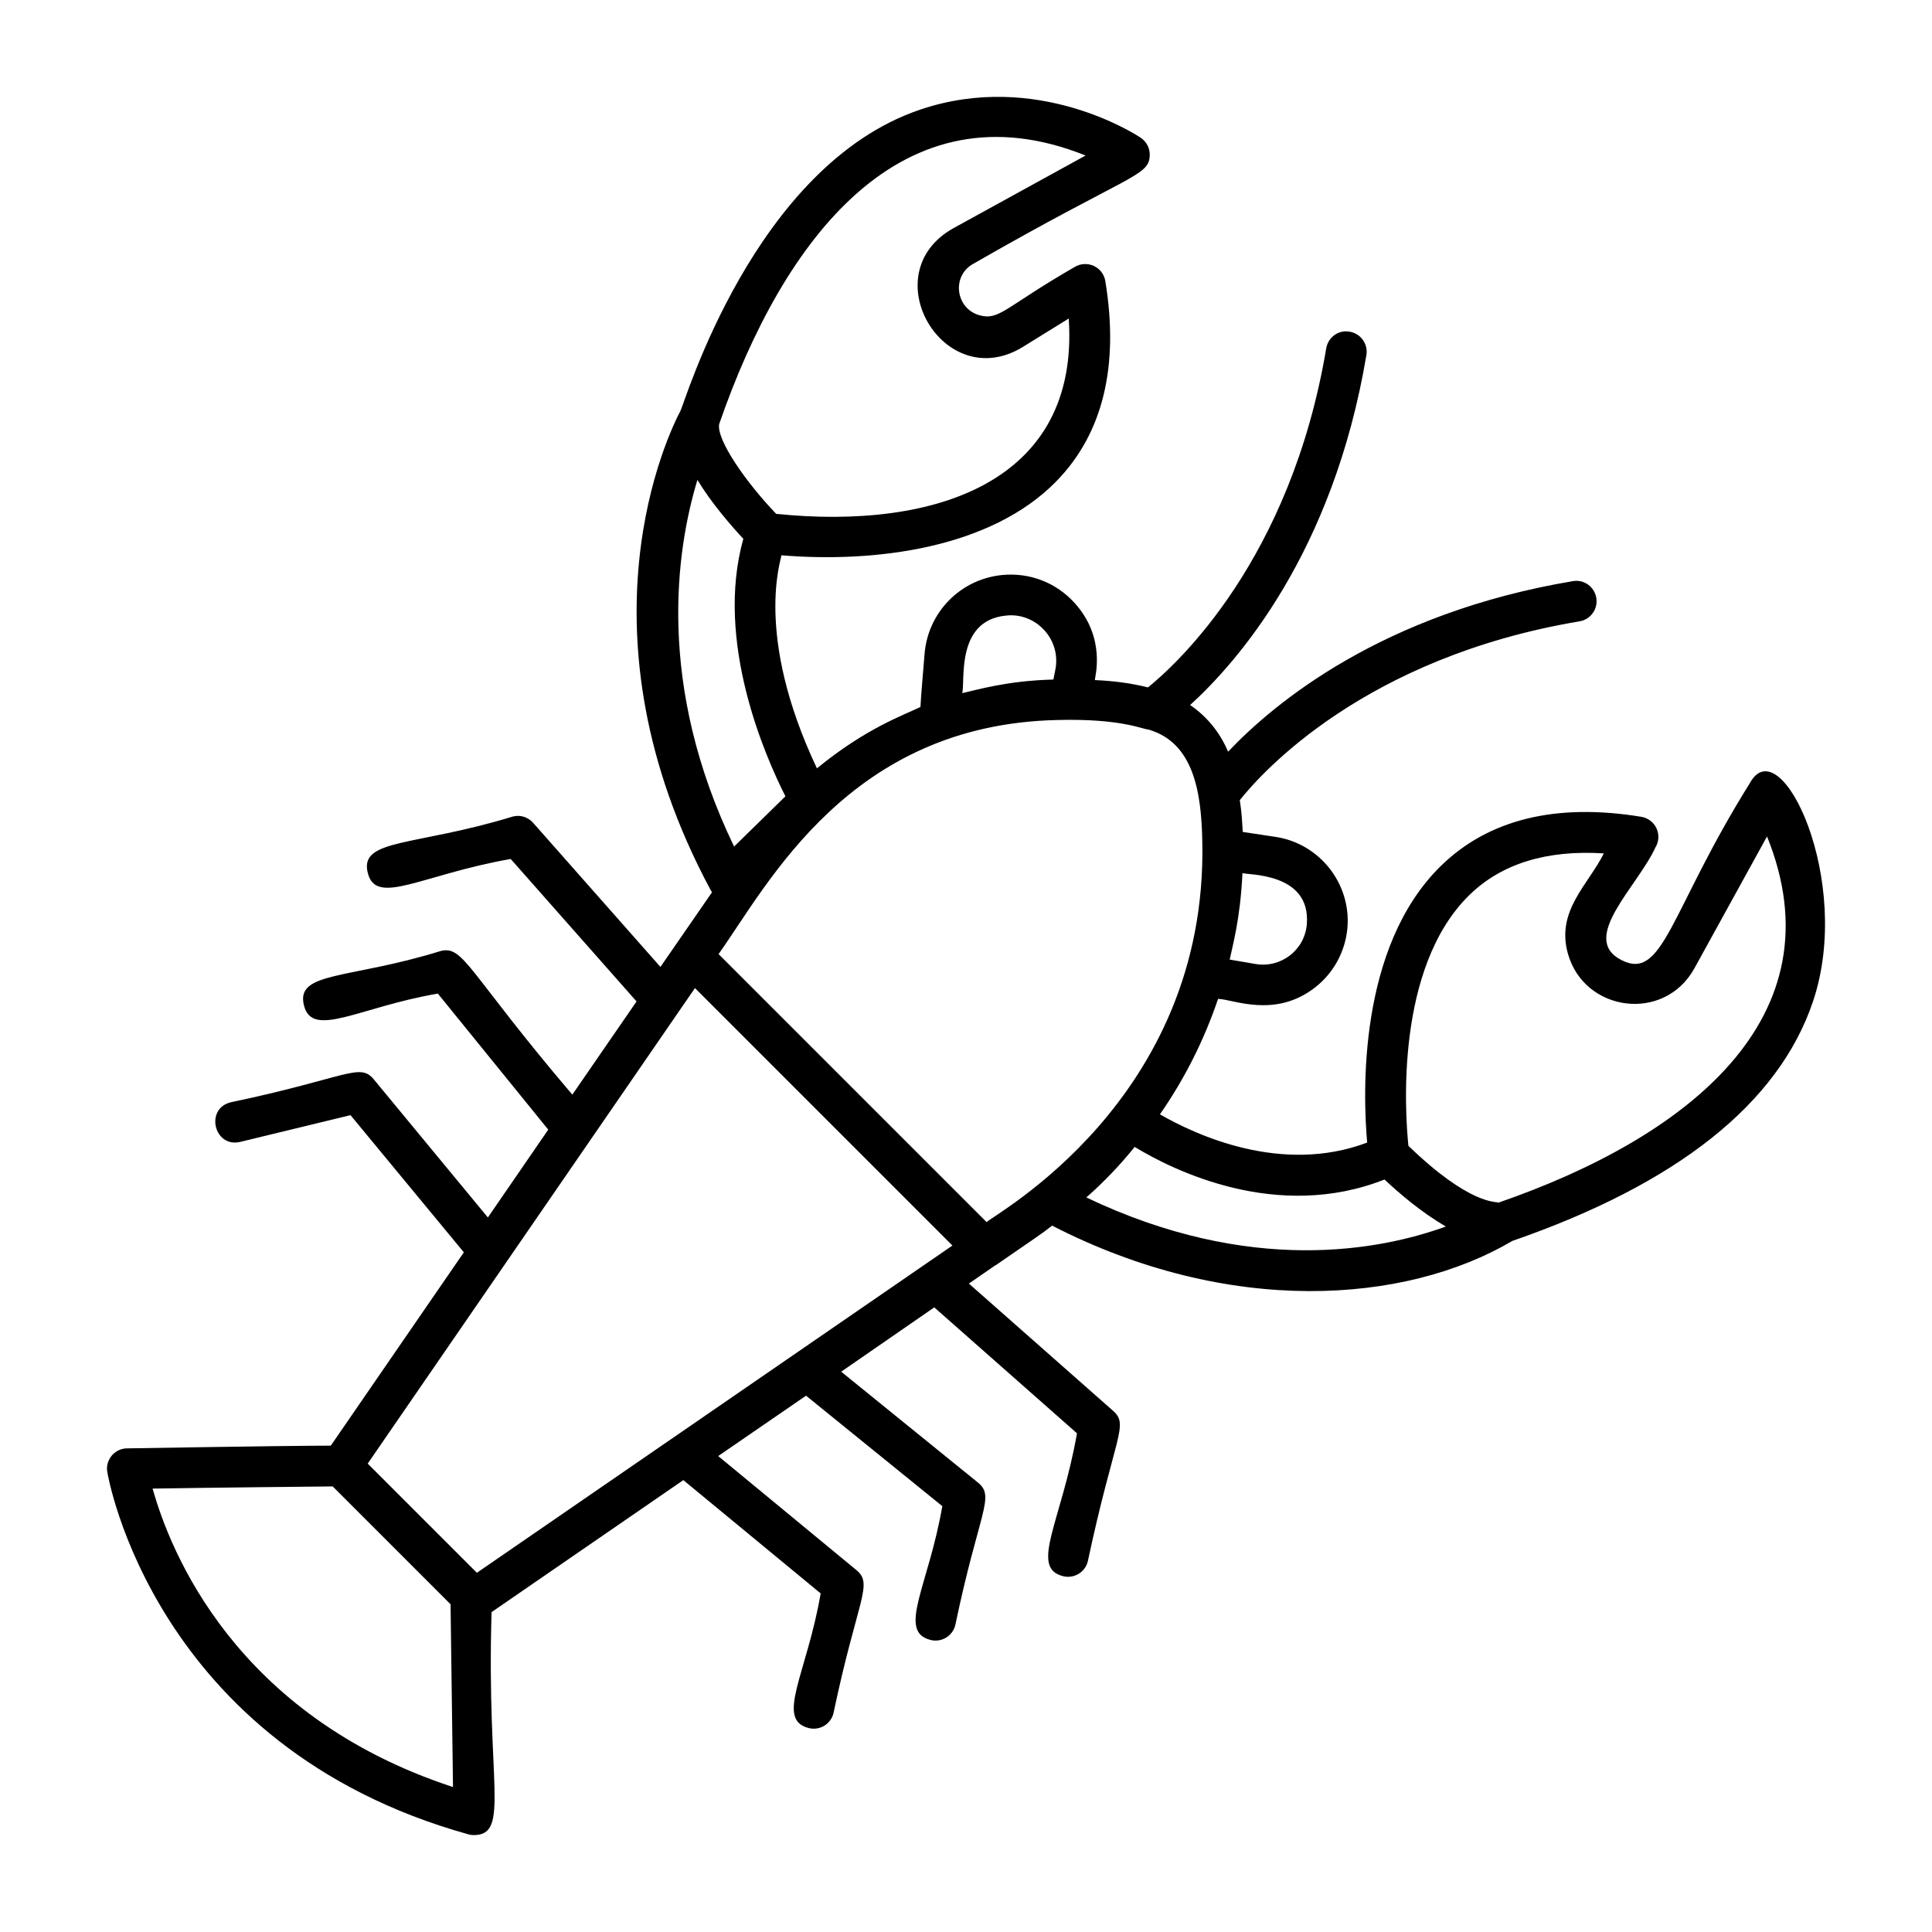 <?xml version="1.0" encoding="UTF-8"?>
<!-- Uploaded to: ICON Repo, www.iconrepo.com, Generator: ICON Repo Mixer Tools -->
<svg fill="#000000" width="800px" height="800px" version="1.1" viewBox="144 144 512 512" xmlns="http://www.w3.org/2000/svg">
 <path d="m607.76 351.49c-21.254 33.996-22.93 52.688-34.102 46.918-11.172-5.734 4.203-19.336 9.023-29.781 0.949-1.531 1.066-3.438 0.324-5.074-0.746-1.637-2.262-2.797-4.043-3.094-22.609-3.703-40.477 0.668-53.094 13.004-22.082 21.57-20.68 60.57-19.555 73.332h-0.004c-22.672 8.566-45.414-2.016-54.914-7.484 6.551-9.426 11.73-19.719 15.402-30.59 3.805 0.008 15.023 5.324 25.742-3.059 4.977-3.887 8.09-9.727 8.562-16.02 0.863-11.641-7.508-22.117-19.055-23.855l-8.699-1.312c-0.145-2.266-0.242-4.953-0.789-8.43 5.859-7.367 33.137-37.836 90.047-47.387 2.938-0.492 4.926-3.277 4.43-6.215-0.492-2.938-3.269-4.961-6.215-4.43-50.613 8.496-79.203 32.355-91.363 45.195-2.16-5.106-5.609-9.344-10.066-12.363 12.391-11.273 37.875-40.105 46.715-92.727 0.5-2.938-1.484-5.723-4.43-6.215-2.981-0.555-5.723 1.488-6.215 4.43-9.426 56.074-39.496 83.582-47.23 89.836-4.887-1.223-9.488-1.727-14.09-1.941-0.02-0.719 3.106-11.07-5.332-20.402-4.891-5.426-11.871-8.125-19.145-7.449-11.07 1.047-19.75 9.84-20.645 20.91-0.305 3.949-1.043 12.133-1.086 14.062-4.383 2.164-14.312 5.523-27.438 16.27-16.844-35.59-9.336-55.57-9.418-56.461 24.727 2.047 55.426-1.766 72.859-19.609 12.328-12.617 16.691-30.469 12.988-53.051-0.637-3.836-4.926-5.711-8.168-3.719-18.395 10.586-19.875 14.227-25.184 12.77-6.312-1.758-7.527-10.402-1.602-13.664 41.531-23.844 46.492-23.094 46.719-28.664 0.086-1.891-0.828-3.676-2.398-4.723-1.102-0.738-27.418-17.949-58.441-7.445-44.145 14.922-62.496 78.215-63.484 79.699v0.07c-3.168 5.902-28.859 58.586 7.988 127.1 0.07 0.215 0.215 0.359 0.359 0.504-0.5 0.723-14.191 20.543-13.691 19.82l-33.746-38.199c-1.328-1.504-3.375-2.164-5.32-1.672-26.133 7.996-40.719 5.801-38.508 14.895 2.172 9.02 14.254 0.512 37.891-3.633l33.352 37.754-17.02 24.703c-27.602-32.41-28.777-39.605-34.867-38.074-24.348 7.547-38.449 5.367-36.27 14.352 2.168 9 14.594 0.516 35.5-3.059l29.258 36.051c-0.535 0.781-16.496 24-16 23.277l-30.234-36.598c-3.754-4.559-7.266-0.348-37.906 6.074-6.914 1.68-4.426 12.168 2.543 10.488l29.191-7.078 30.035 36.352-35.258 51.234c-5.324 0-18.855 0.145-53.98 0.719-1.586 0-3.023 0.719-4.031 1.871-1.008 1.223-1.512 2.809-1.227 4.32 0.07 0.719 12.234 72.836 95.652 96.082 0.434 0.145 0.938 0.215 1.441 0.215 9.77 0 3.375-13.688 4.75-59.09 0.785-0.539 51.543-35.48 50.82-34.984l36.395 30.027c-3.66 21.305-12.129 33.504-3.113 35.691 2.852 0.703 5.809-1.035 6.516-3.973 6.324-30.145 10.645-34.129 6.078-37.891l-36.637-30.23c10.164-6.984 24.16-16.602 23.277-16l36.113 29.273c-3.613 21.047-12.074 33.293-3.066 35.473 2.852 0.703 5.809-1.035 6.516-3.973 6.32-30.215 10.633-33.977 6.004-37.742l-36.25-29.387c1.168-0.809 25.398-17.551 24.668-17.043l37.82 33.371c-4.133 23.492-12.688 35.676-3.641 37.871 2.852 0.703 5.809-1.035 6.516-3.973 7.094-33.254 10.988-36.062 6.711-39.84l-38.234-33.738c0.719-0.496 7.738-5.344 7.019-4.848h0.07c10.719-7.43 11.82-8.023 14.969-10.508 46.82 24.07 93.512 20.84 121.95 4.055 43.746-15.137 70.562-36.457 79.664-63.391 10.848-32.09-8.605-72.641-16.68-57.984zm-117.43 37.352c-0.512 6.894-6.82 11.77-13.594 10.629l-6.852-1.172c0.68-3.406 2.805-10.578 3.379-22.922 1.324 0.559 18.086-0.23 17.066 13.465zm-79.652-81.715c7.805-0.84 14.609 6.266 12.996 14.379l-0.516 2.578c-12.504 0.332-20.227 2.766-24.168 3.598 0.883-3.031-1.875-19.285 11.688-20.555zm21.008-121.91-34.926 19.207c-21.711 11.969-2.602 44.477 18.395 31.461l12.074-7.473c2.91 43.438-35.602 56.062-77.535 51.766-0.023-0.027-0.043-0.047-0.066-0.07-7.918-8.277-15.762-19.504-15.043-23.68-0.008-0.008 0.004-0.012 0-0.02 17.055-49.391 48.633-90.664 97.102-71.191zm-102.86 85.965c3.742 6.188 8.781 11.945 12.164 15.617-7.629 27.207 5.828 57.723 11.156 68.23l-13.602 13.316c-20.73-42.895-15.332-78.668-9.719-97.164zm-144.38 267.31c18.281-0.289 40.734-0.504 47.719-0.574l31.238 31.234 0.648 48.438c-57.941-19-75.074-62.832-79.605-79.098zm85.934 22.312-28.934-28.934 86.727-126.02 68.23 68.23zm135.09-92.918-71.039-71.039c13.266-18.695 34.68-60.895 89.895-62.039 16.844-0.434 22.656 2.519 23.969 2.519 12.102 3.434 14.082 16.789 14.324 29.582 1.559 68.766-55.781 99.188-57.148 100.98zm26.414-6.551c4.68-4.102 8.996-8.637 12.812-13.387 10.293 6.262 37.785 19.863 66.215 8.637 3.816 3.598 9.859 8.781 16.266 12.453-17.418 6.332-51.895 13.023-95.293-7.703zm109.26 1.367c-0.719-0.324-7.59 0.699-23.898-15.039-0.891-8.641-3.59-47.176 16.164-66.477 8.539-8.344 20.559-11.992 35.629-11.027-4.258 8.453-12.672 15.207-9.547 26.504 4.293 15.543 25.562 18.441 33.547 3.945l19.242-34.938c19.426 48.07-21.328 79.812-71.137 97.031z"/>
</svg>